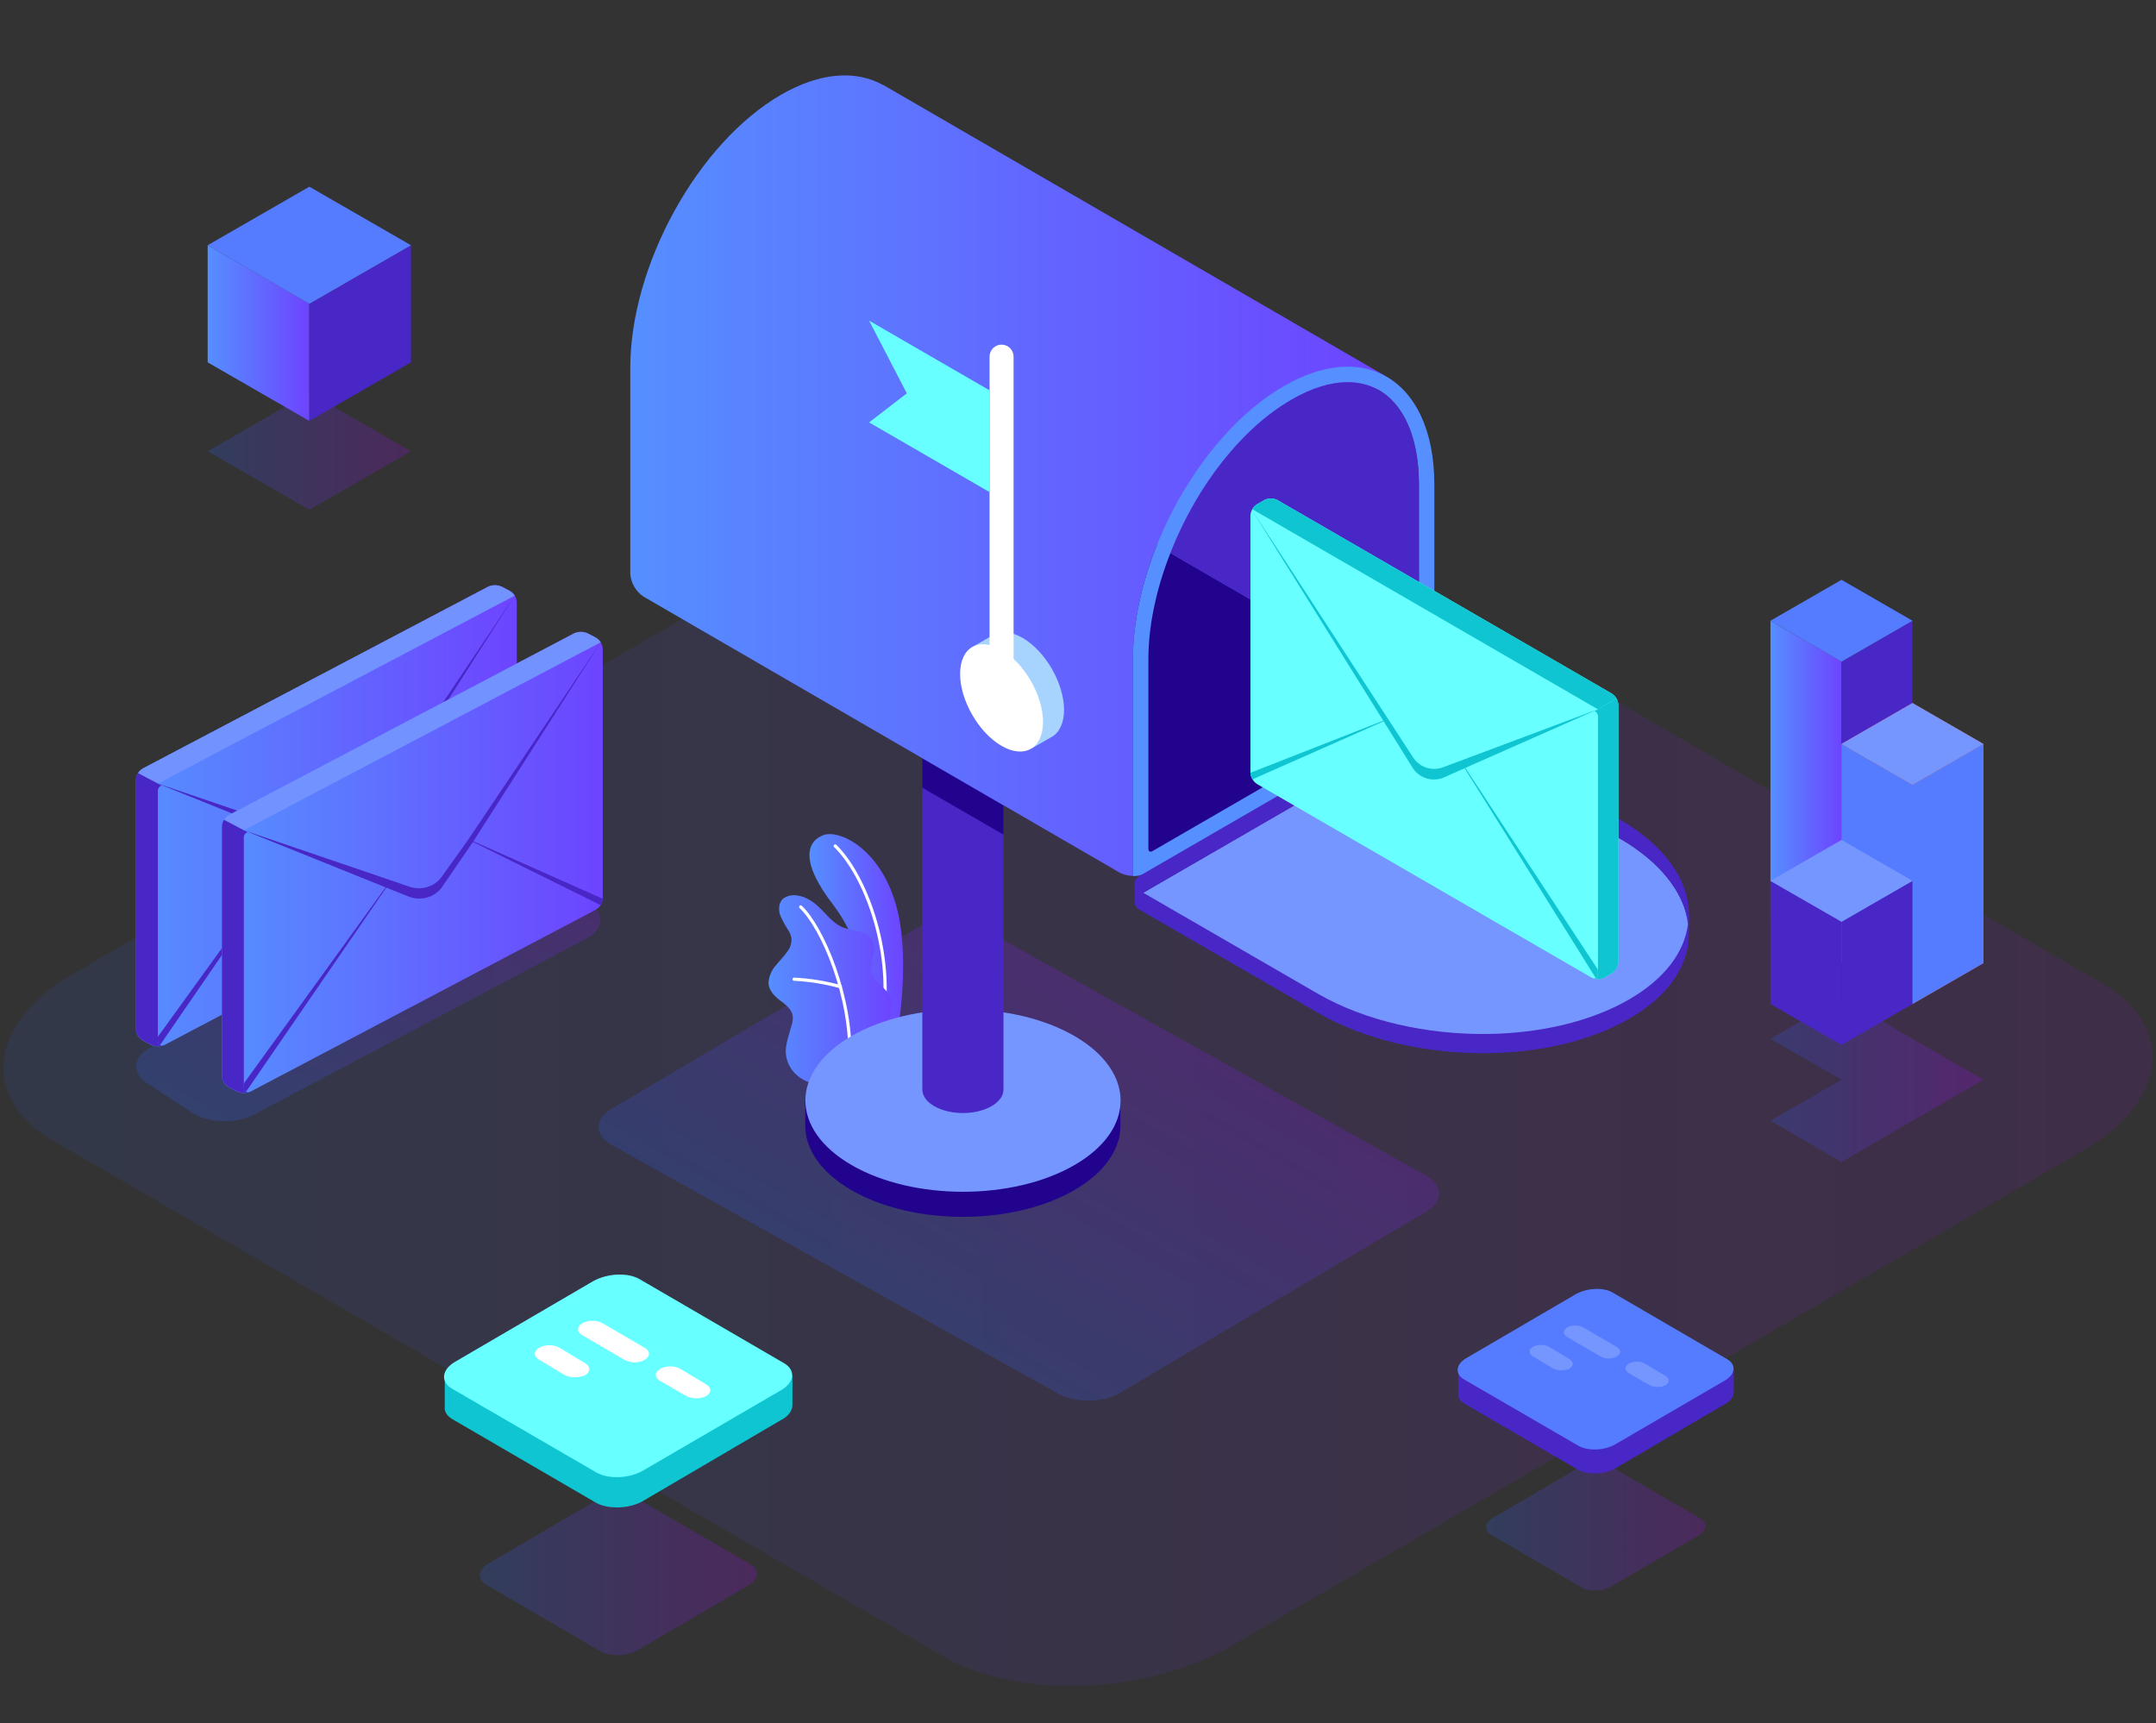 <svg xmlns="http://www.w3.org/2000/svg" width="309" height="247" fill="none"><rect width="100%" height="100%" fill="#333333" stroke="none"/><path fill="url(#a)" fill-opacity=".1" d="M135.421 237.527 7.733 163.572c-10.568-6.043-9.549-17.11 3.019-24.135L132.363 68.505c12.569-7.063 31.177-8.045 41.707-1.511l127.197 73.954c10.569 6.005 9.549 17.11-3.019 24.135l-121.12 70.442c-12.569 7.516-31.139 8.007-41.707 2.002Z"/><path fill="url(#b)" fill-opacity=".2" d="M87.634 164.083c-2.455-1.421-2.455-3.725 0-5.145l43.992-26.033c2.455-1.421 6.436-1.421 8.891 0l63.905 35.602c2.455 1.421 2.455 3.725 0 5.146l-43.992 26.032c-2.455 1.421-6.436 1.421-8.891 0l-63.905-35.602Z"/><path fill="url(#c)" fill-opacity=".2" d="M21.334 155.423c-2.455-1.421-2.455-3.725 0-5.146l44.998-25.711c2.455-1.421 6.436-1.421 8.891 0l8.978 4.727c2.455 1.421 2.455 3.724 0 5.145L36.636 159.635c-2.455 1.421-6.436 1.421-8.891 0l-6.411-4.212Z"/><path fill="url(#d)" fill-opacity=".2" d="m263.92 154.761-10.178-5.865 10.178-5.934 10.179 5.934 10.178 5.865-10.178 5.865-10.179 5.934-10.178-5.934 10.178-5.865Z"/><path fill="url(#e)" d="M263.927 138.041V94.835l-10.185-5.865v43.137l10.185 5.934Z"/><path fill="#4926C6" d="m263.922 94.835 10.172-5.865v43.137l-10.172 5.934V94.835Z"/><path fill="#557CFF" d="m253.742 88.97 10.185-5.865 10.172 5.865-10.172 5.865-10.185-5.865Z"/><path fill="#C13D1A" d="M274.094 143.906v-31.408l-10.172-5.864v31.407l10.172 5.865Z"/><path fill="#DB5126" d="m274.098 112.498 10.178-5.864v31.407l-10.178 5.865v-31.408Z"/><path fill="#EF602E" d="m263.918 106.634 10.178-5.865 10.179 5.865-10.179 5.864-10.178-5.864Z"/><path fill="#557CFF" d="M274.094 143.906v-31.408l-10.172-5.864v31.407l10.172 5.865ZM274.098 112.498l10.178-5.864v31.407l-10.178 5.865v-31.408Z"/><path fill="#7696FF" d="m263.918 106.634 10.178-5.865 10.179 5.865-10.179 5.864-10.178-5.864Z"/><path fill="#4926C6" d="M263.927 149.77v-17.657l-10.185-5.865v17.657l10.185 5.865Z"/><path fill="#4926C6" d="m263.918 132.113 10.178-5.865v17.657l-10.178 5.865v-17.657Z"/><path fill="#7696FF" d="m253.742 126.248 10.185-5.864 10.172 5.864-10.172 5.865-10.185-5.865Z"/><path fill="url(#f)" fill-opacity=".2" d="m226.675 227.533-12.966-7.563c-1.096-.646-.964-1.751.325-2.46l12.384-7.243c1.29-.709 3.162-.841 4.258-.194l13.035 7.569c1.096.64.964 1.744-.325 2.46l-12.385 7.243c-1.289.765-3.161.828-4.326.188Z"/><path fill="#4926C6" d="M248.483 199.528v-3.301h-17.349.125c-1.352-.779-3.807-.71-5.359.194l.513-.194h-17.418v3.496c-.069.514.194 1.035.839 1.424l16.329 9.502c1.358.779 3.806.71 5.353-.194l15.546-9.119c1.033-.515 1.421-1.168 1.421-1.808Z"/><path fill="#557CFF" d="m226.227 207.223-16.385-9.508c-1.358-.779-1.221-2.203.382-3.101l15.615-9.119c1.615-.91 4.001-1.036 5.359-.195l16.329 9.502c1.359.779 1.221 2.203-.388 3.101l-15.546 9.056c-1.622.973-4.007 1.036-5.366.264Z"/><path fill="#7696FF" d="m229.389 194.413-4.777-2.786c-.639-.383-.639-.967 0-1.356.651-.383 1.678-.383 2.323 0l4.777 2.787c.645.382.645.966 0 1.362-.651.389-1.678.389-2.323-.007ZM236.35 198.493l-2.905-1.682c-.645-.383-.645-.967 0-1.356.651-.383 1.678-.383 2.322 0l2.905 1.745c.652.383.652.966 0 1.356-.644.32-1.671.32-2.322-.063ZM222.612 196.158l-2.905-1.751c-.651-.383-.651-.967 0-1.356.645-.383 1.678-.383 2.323 0l2.905 1.751c.639.383.639.967 0 1.362-.645.32-1.678.32-2.323-.006Z"/><path fill="url(#g)" fill-opacity=".2" d="m44.334 73.071-14.572-8.394 14.572-8.394 14.572 8.394-14.572 8.394Z"/><path fill="url(#h)" d="m44.334 60.327-14.572-8.394V35.148l14.572 8.394V60.327Z"/><path fill="#4926C6" d="m58.908 51.933-14.572 8.394V43.543l14.572-8.394v16.784Z"/><path fill="#557CFF" d="m44.334 43.547-14.572-8.394 14.572-8.394 14.572 8.394-14.572 8.394Z"/><path fill="url(#i)" fill-opacity=".2" d="m86.053 236.681-16.362-9.543c-1.383-.816-1.217-2.21.411-3.105l15.627-9.139c1.627-.895 3.99-1.061 5.372-.245L107.55 224.2c1.383.808 1.217 2.201-.411 3.104l-15.627 9.14c-1.627.966-3.99 1.045-5.459.237Z"/><path fill="#0EC5D1" d="M113.572 201.343v-4.166H91.68h.158c-1.706-.982-4.803-.895-6.763.246l.648-.246H63.744v4.412c-.087.649.245 1.306 1.059 1.797l20.604 11.991c1.714.982 4.803.895 6.755-.246l19.616-11.507c1.304-.649 1.794-1.473 1.794-2.281Z"/><path fill="#67FFFF" d="m85.487 211.053-20.675-11.998c-1.714-.982-1.541-2.78.482-3.912l19.703-11.508c2.038-1.148 5.048-1.306 6.763-.245l20.604 11.99c1.714.982 1.541 2.78-.49 3.912L92.258 210.72c-2.046 1.228-5.056 1.307-6.771.333Z"/><path fill="#fff" d="m89.476 194.889-6.028-3.516c-.806-.483-.806-1.22 0-1.711.822-.483 2.117-.483 2.931 0l6.028 3.517c.814.483.814 1.219 0 1.718-.822.491-2.117.491-2.931-.008ZM98.26 200.037l-3.666-2.123c-.814-.483-.814-1.219 0-1.71.822-.483 2.117-.483 2.931 0l3.665 2.201c.822.483.822 1.22 0 1.711-.813.404-2.109.404-2.93-.079ZM80.927 197.091l-3.666-2.21c-.822-.483-.822-1.219 0-1.71.814-.484 2.117-.484 2.931 0l3.666 2.209c.806.483.806 1.22 0 1.719-.814.404-2.117.404-2.931-.008Z"/><path fill="url(#j)" d="m125.439 149.956 3.183-1.822s1.529-8.444.389-15.703c-1.611-10.209-8.539-13.727-11.059-12.715-2.519 1.012-3.11 4.039 1.443 9.939 2.678 3.475 6.125 10.83 6.044 20.301Z"/><path fill="#fff" d="M126.593 145.902h-.034c-.059-.008-.113-.04-.149-.087-.036-.048-.051-.109-.043-.168 1.317-9.558-2.515-20.022-6.823-24.244-.043-.042-.067-.1-.067-.16-.001-.06.023-.118.065-.16.042-.043.099-.068.159-.068s.118.023.16.065c4.385 4.295 8.294 14.942 6.958 24.63-.009.053-.037.102-.078.137-.042.035-.094.055-.148.055Z"/><path fill="url(#k)" d="M116.596 155.079c-.481.29-1.543-.347-1.923-.612-.681-.466-1.231-1.1-1.596-1.841-.412-.839-.552-1.786-.399-2.709.077-.49.191-.973.341-1.446.135-.482.264-.935.399-1.402.164-.452.234-.933.207-1.412-.125-.964-.962-1.625-1.741-2.203-.851-.641-1.74-1.485-1.736-2.637.065-.893.422-1.74 1.015-2.409.548-.695 1.202-1.311 1.697-2.049.391-.514.594-1.147.577-1.793-.051-.395-.182-.775-.384-1.118-.469-.713-.879-1.462-1.227-2.241-.278-.805-.235-1.808.39-2.386.281-.208.6-.358.94-.441.339-.083.691-.097 1.036-.041.646.076 1.268.294 1.822.636 1.827 1.017 2.885 3.186 4.809 3.967.767.24 1.549.432 2.341.573.395.075.771.233 1.102.462.331.229.611.525.821.869.712 1.422-.605 3.176-.105 4.685.442 1.339 1.735 1.85 2.466 3.055.296.532.414 1.146.337 1.75-.062 1.022-.311 2.023-.736 2.955-.471.928-1.011 1.819-1.615 2.665-.029.029-8.761 5.075-8.838 5.123Z"/><path fill="#fff" d="M121.783 152.313c-.03-.001-.06-.008-.087-.02-.028-.012-.052-.03-.073-.052-.021-.022-.037-.048-.047-.076-.01-.028-.015-.058-.014-.088.375-9.042-3.875-19.024-6.967-21.926-.022-.02-.039-.045-.052-.073-.012-.027-.019-.056-.019-.086-.001-.03.004-.06.014-.088.011-.028.027-.054.047-.076.021-.022.046-.039.073-.052.027-.012.057-.019.087-.02.029 0 .059.005.087.015.028.011.054.027.076.048 3.154 2.959 7.491 13.105 7.111 22.277-.001.03-.008.059-.021.086-.013.027-.03.051-.052.071-.022.02-.048.036-.076.046-.027.01-.057.015-.087.014Z"/><path fill="#fff" d="M120.414 141.632h-.068c-2.136-.593-4.33-.948-6.543-1.06-.03-.002-.059-.009-.086-.021-.027-.013-.051-.031-.072-.053-.02-.021-.035-.047-.045-.075-.011-.028-.015-.058-.014-.088 0-.03.006-.06.018-.087.012-.028.03-.053.052-.073.022-.021.049-.036.077-.046.029-.01.059-.013.089-.01 2.252.109 4.485.466 6.659 1.065.059.009.113.041.148.089.036.049.051.109.042.169-.009.059-.041.112-.089.148-.049.036-.109.051-.168.042Z"/><path fill="#21038D" d="M115.41 161.292v-3.552h.875c1.02-2.073 2.924-4.025 5.736-5.649 8.823-5.109 23.128-5.109 31.951 0 2.817 1.624 4.721 3.576 5.74 5.649h.866v3.436c.072 3.374-2.125 6.811-6.606 9.404-8.823 5.104-23.128 5.104-31.951 0-4.428-2.564-6.63-5.928-6.611-9.288Z"/><path fill="#7696FF" d="M153.997 148.491c-8.823-5.105-23.127-5.105-31.95 0-8.823 5.104-8.823 13.384 0 18.493 8.823 5.109 23.127 5.105 31.95 0 8.823-5.104 8.799-13.384 0-18.493Z"/><path fill="#4926C6" d="M143.818 93.988v62.176c0 .858-.568 1.721-1.703 2.376-2.269 1.316-5.952 1.316-8.222 0-1.134-.655-1.702-1.518-1.702-2.376V93.988h11.627Z"/><path fill="#21038D" d="M132.188 108.688v4.213l11.63 6.719v-4.184l-11.63-6.748Z"/><path fill="url(#l)" d="m198.385 53.795-.99 1.991-10.65 21.4-5.054 10.17-17.117 34.385-1.884 3.788h-.332c-.672.008-1.334-.158-1.923-.482L92.255 85.524c-.559-.365-1.024-.856-1.359-1.435-.334-.579-.528-1.228-.565-1.896V52.745c0-14.725 9.669-32.254 21.608-39.166 5.678-3.273 10.804-3.538 14.65-1.374v-.029l71.795 41.619Z"/><path fill="#21038D" d="M204.657 101.396c-.201.315-.473.579-.793.771l-.198.125-39.369 22.784c-.488.266-1.031.42-1.586.448h-.332V94.484c0-5.302 1.26-10.951 3.423-16.354l1.924 1.128 13.943 8.078 21.67 12.532 1.111.641c.081.036.152.089.209.157.056.068.096.149.116.235.02.086.02.175-.001.261-.02.086-.06.166-.117.234Z"/><path fill="#568FFF" d="M198.384 53.8c-3.818-2.01-8.866-1.658-14.4 1.552-6.208 3.581-11.809 10.059-15.742 17.511-.911 1.722-1.728 3.492-2.448 5.302-2.163 5.403-3.423 11.057-3.423 16.354v31.04h.332c.556-.029 1.098-.182 1.587-.448l39.369-22.784.197-.125c.301-.216.568-.476.793-.771.555-.685.878-1.529.923-2.41V69.498c.005-7.89-2.774-13.375-7.188-15.698Zm4.404 46.415-37.623 21.776c-.318.183-.577.034-.577-.332V94.504c0-4.738 1.091-9.992 3.149-15.226.033-.101.072-.201.115-.299.762-1.916 1.637-3.785 2.621-5.596 3.822-7.08 9.049-12.898 14.621-16.108 2.861-1.663 5.573-2.502 8.054-2.502 1.477-.018 2.936.332 4.246 1.017 3.764 2.01 5.966 6.892 5.966 13.708v29.753c-.015.194-.075.382-.174.549-.099.167-.235.309-.398.415Z"/><path fill="#4926C6" d="M242.058 133.843v-2.713h-.255v.385c-.164-.754-.4-1.49-.707-2.198-1.442-3.325-4.418-6.516-8.996-9.157l-25.459-14.735c-.596-.303-1.254-.461-1.923-.461-.668 0-1.327.158-1.923.461l-38.946 22.528c-.484-.385-.902-.847-1.236-1.369v2.738c.022.24.107.469.246.665.14.195.329.35.548.449l25.483 14.729c6.813 3.947 15.722 5.885 24.353 5.784 7.467-.097 14.727-1.735 20.261-4.941 5.722-3.296 8.544-7.673 8.544-12.141l.01-.024Z"/><path fill="#7696FF" d="M241.095 129.317c-1.442-3.325-4.419-6.516-8.996-9.157l-25.459-14.735c-.596-.303-1.255-.461-1.923-.461-.669 0-1.328.158-1.923.461l-38.946 22.528 25.002 14.46c6.813 3.947 15.723 5.885 24.353 5.784 7.467-.102 14.727-1.736 20.262-4.941 5.135-2.964 7.943-6.791 8.457-10.777-.121-1.088-.4-2.154-.827-3.162Z"/><path fill="#4926C6" d="M241.986 132.474c-.135-1.089-.428-2.152-.87-3.157-1.442-3.325-4.419-6.516-8.996-9.157l-25.459-14.735c-.596-.303-1.255-.461-1.923-.461-.669 0-1.328.158-1.924.461l-38.945 22.528-.443-.25c-1.058-.617-1.058-1.61 0-2.222l39.369-22.788c.596-.304 1.255-.462 1.923-.462.669 0 1.328.158 1.924.462l25.459 14.734c4.577 2.651 7.573 5.841 8.996 9.158.467 1.072.771 2.21.899 3.373.096.836.093 1.681-.01 2.516ZM203.362 69.498v30.404l-35.624-20.624c.034-.101.072-.201.116-.299 3.817-9.567 10.26-17.679 17.242-21.689 2.86-1.663 5.572-2.502 8.053-2.502 6.299-.014 10.213 5.625 10.213 14.71Z"/><path fill="#A7D4FF" d="m139.223 92.812 3.135-1.812h.024c1.072-.607 2.548-.516 4.178.429 3.279 1.899 5.938 6.516 5.938 10.315 0 1.894-.664 3.229-1.731 3.856l-2.914 1.672-.529-.882c-.597-.133-1.171-.358-1.702-.665-3.279-1.899-5.943-6.516-5.943-10.314.002-.512.065-1.022.188-1.518l-.644-1.08Z"/><path fill="#fff" d="M143.544 93.154c3.28 1.899 5.943 6.516 5.943 10.315 0 3.798-2.663 5.335-5.943 3.436-3.279-1.899-5.942-6.516-5.942-10.314 0-3.798 2.658-5.336 5.942-3.437Z"/><path fill="#fff" d="M143.546 101.661c-.457 0-.895-.182-1.218-.505-.322-.324-.504-.763-.504-1.22V51.12c0-.458.182-.897.504-1.22.323-.324.761-.505 1.218-.505.456 0 .894.182 1.217.505.322.324.504.762.504 1.22v48.82c-.001.457-.183.895-.506 1.217-.323.323-.76.504-1.215.504Z"/><path fill="#67FFFF" d="m141.824 55.945-17.262-9.987 5.405 10.416-5.405 4.169 17.262 9.987V55.945ZM231.947 101.034c-.018-.325-.112-.642-.275-.925-.163-.282-.39-.521-.663-.699l-47.932-27.743c-.29-.147-.611-.224-.936-.224-.324 0-.645.077-.935.224l-1.057.612c-.274.178-.502.418-.665.702-.163.283-.256.601-.273.928v36.829c.019.326.113.643.276.926.163.283.389.523.662.703l47.932 27.738c.29.147.612.224.937.224.326 0 .647-.077.938-.224l1.053-.612c.272-.179.498-.419.661-.701.163-.282.258-.598.277-.923v-36.834Z"/><path fill="#0EC5D1" d="m231.673 100.109-2.669 1.552-49.524-28.678c.158-.287.387-.529.664-.704l1.058-.607c.289-.15.61-.228.935-.228.325 0 .646.078.935.228L231.004 99.41c.279.172.509.413.669.699Z"/><path fill="#0EC5D1" d="M231.948 101.034v36.829c-.017.326-.11.644-.273.927-.163.284-.391.524-.665.702l-1.043.612c-.083.046-.17.085-.26.116-.125.041-.253.071-.384.086-.247.033-.497.025-.741-.024l-.182-.048-.111-.043c.071.03.147.045.224.045.076 0 .152-.015.223-.045.1-.067.18-.159.231-.268.051-.109.071-.23.058-.349v-36.843c.01-.167-.031-.332-.117-.475-.086-.143-.213-.256-.364-.325l.481-.285 2.659-1.537c.164.281.255.599.264.925Z"/><path fill="#0EC5D1" d="m229.006 101.661-22.195 8.314c-.767.288-1.61.305-2.389.048-.779-.257-1.447-.772-1.895-1.46l-3.562-5.475-19.661-30.197 18.949 30.404-19.05 7.471c.017.333.118.656.293.939l18.81-8.323 4.14 6.641c.46.739 1.17 1.286 2 1.541.831.256 1.725.204 2.519-.148l2.948-1.306 18.804 30.086c.1-.067.18-.16.231-.268.051-.109.071-.23.058-.349v-.617l-18.992-28.905 18.992-8.396Z"/><path fill="url(#m)" d="M19.492 111.713c.018-.318.118-.627.292-.902.174-.275.418-.508.71-.681l49.436-26.031c.311-.144.654-.219 1.003-.219.348 0 .692.075 1.003.219l1.13.595c.291.174.533.407.707.682.174.275.274.584.292.9v35.839c-.019.317-.12.625-.293.9-.173.274-.415.508-.706.683L23.627 149.747c-.311.142-.653.216-1.001.216-.348 0-.69-.074-1.001-.216l-1.13-.595c-.291-.174-.534-.408-.708-.683-.174-.274-.275-.583-.295-.9v-35.856Z"/><path fill="#7292FF" d="m19.785 110.812 2.843 1.495 51.145-26.935c-.17-.277-.412-.512-.706-.682l-1.134-.591c-.309-.145-.651-.222-.999-.222s-.69.076-.999.222L20.495 110.13c-.298.167-.542.403-.71.682Z"/><path fill="#4926C6" d="M19.492 111.709v35.839c.018.317.118.626.292.902.174.275.418.508.71.681l1.13.598c.088.044.179.082.274.113.134.04.273.068.413.084.263.031.53.022.791-.025l.197-.045.123-.039c-.078.028-.161.041-.245.038-.084-.003-.166-.022-.241-.056-.107-.063-.193-.153-.248-.259-.054-.105-.075-.223-.061-.339v-35.838c-.011-.163.034-.325.127-.463.093-.139.231-.249.394-.315l-.521-.278-2.843-1.495c-.18.272-.281.58-.293.897Z"/><path fill="#4926C6" d="m22.63 112.307 23.74 8.091c.822.28 1.723.297 2.556.047.833-.251 1.548-.752 2.026-1.422l3.811-5.33 19.012-28.321L55.523 113.89l18.545 8.235c-.017.325-.125.639-.312.915l-18.29-9.062-4.428 6.466c-.492.719-1.251 1.251-2.139 1.5-.888.249-1.844.197-2.694-.146l-3.159-1.27L22.93 149.8c-.107-.064-.193-.154-.248-.259-.054-.106-.075-.223-.061-.339v-.599l20.323-28.113-20.315-8.183Z"/><path fill="url(#n)" d="M31.812 118.402c.018-.317.118-.626.292-.901.174-.275.418-.509.71-.682l49.436-26.031c.311-.144.654-.219 1.003-.219.348 0 .692.075 1.003.219l1.13.595c.291.174.533.408.707.683.174.275.274.584.292.9v35.838c-.019.317-.12.625-.293.9-.173.275-.415.509-.706.683l-49.44 26.049c-.311.143-.653.217-1.001.217-.348 0-.69-.074-1.001-.217l-1.13-.594c-.291-.174-.534-.408-.708-.683-.174-.275-.275-.583-.295-.9v-35.857Z"/><path fill="#7292FF" d="m32.105 117.502 2.843 1.495 51.145-26.935c-.17-.277-.412-.512-.706-.682l-1.134-.591c-.309-.146-.651-.222-.999-.222s-.69.076-.999.222L32.815 116.819c-.297.168-.542.403-.71.683Z"/><path fill="#4926C6" d="M31.812 118.399v35.839c.018.317.118.626.292.901.174.275.418.509.71.682l1.13.598c.088.044.179.082.274.112.134.04.273.068.413.085.263.03.53.022.791-.025l.197-.046.123-.039c-.078.029-.161.042-.245.039-.084-.003-.166-.022-.241-.056-.107-.064-.193-.153-.248-.259-.054-.106-.075-.223-.061-.339v-35.839c-.011-.162.034-.324.127-.463.093-.139.231-.249.394-.314l-.521-.278-2.843-1.495c-.18.271-.281.58-.293.897Z"/><path fill="#4926C6" d="m34.95 118.997 23.74 8.091c.822.28 1.723.296 2.556.046s1.548-.751 2.026-1.422l3.811-5.329 19.012-28.321L67.843 120.58l18.545 8.235c-.017.324-.125.639-.312.915l-18.29-9.062-4.428 6.466c-.492.718-1.251 1.251-2.139 1.5-.888.248-1.844.197-2.694-.146l-3.159-1.27-20.115 29.271c-.107-.063-.193-.153-.248-.259-.054-.105-.075-.223-.061-.339v-.598l20.323-28.114-20.315-8.182Z"/><defs><linearGradient id="a" x1=".501" x2="308.502" y1="152.125" y2="152.125" gradientUnits="userSpaceOnUse"><stop stop-color="#2E65FF"/><stop offset="1" stop-color="#AD00FF"/></linearGradient><linearGradient id="b" x1="127.275" x2="163.845" y1="187.027" y2="123.833" gradientUnits="userSpaceOnUse"><stop stop-color="#2E65FF"/><stop offset="1" stop-color="#AD00FF"/></linearGradient><linearGradient id="c" x1="60.461" x2="97.031" y1="179.395" y2="116.202" gradientUnits="userSpaceOnUse"><stop stop-color="#2E65FF"/><stop offset="1" stop-color="#AD00FF"/></linearGradient><linearGradient id="d" x1="253.743" x2="284.278" y1="154.761" y2="154.761" gradientUnits="userSpaceOnUse"><stop stop-color="#2E65FF"/><stop offset="1" stop-color="#AD00FF"/></linearGradient><linearGradient id="e" x1="253.743" x2="263.928" y1="113.508" y2="113.508" gradientUnits="userSpaceOnUse"><stop stop-color="#558FFF"/><stop offset="1" stop-color="#6D44FF"/></linearGradient><linearGradient id="f" x1="212.968" x2="244.45" y1="218.81" y2="218.81" gradientUnits="userSpaceOnUse"><stop stop-color="#2E65FF"/><stop offset="1" stop-color="#AD00FF"/></linearGradient><linearGradient id="g" x1="29.762" x2="58.906" y1="64.677" y2="64.677" gradientUnits="userSpaceOnUse"><stop stop-color="#2E65FF"/><stop offset="1" stop-color="#AD00FF"/></linearGradient><linearGradient id="h" x1="29.762" x2="44.334" y1="47.738" y2="47.738" gradientUnits="userSpaceOnUse"><stop stop-color="#558FFF"/><stop offset="1" stop-color="#6D44FF"/></linearGradient><linearGradient id="i" x1="68.756" x2="108.483" y1="225.675" y2="225.675" gradientUnits="userSpaceOnUse"><stop stop-color="#2E65FF"/><stop offset="1" stop-color="#AD00FF"/></linearGradient><linearGradient id="j" x1="116.013" x2="129.437" y1="134.753" y2="134.753" gradientUnits="userSpaceOnUse"><stop stop-color="#558FFF"/><stop offset="1" stop-color="#6D44FF"/></linearGradient><linearGradient id="k" x1="110.15" x2="127.813" y1="141.73" y2="141.73" gradientUnits="userSpaceOnUse"><stop stop-color="#558FFF"/><stop offset="1" stop-color="#6D44FF"/></linearGradient><linearGradient id="l" x1="90.337" x2="198.39" y1="68.169" y2="68.169" gradientUnits="userSpaceOnUse"><stop stop-color="#558FFF"/><stop offset="1" stop-color="#6D44FF"/></linearGradient><linearGradient id="m" x1="19.496" x2="74.083" y1="116.922" y2="116.922" gradientUnits="userSpaceOnUse"><stop stop-color="#558FFF"/><stop offset="1" stop-color="#6D44FF"/></linearGradient><linearGradient id="n" x1="31.816" x2="86.403" y1="123.612" y2="123.612" gradientUnits="userSpaceOnUse"><stop stop-color="#558FFF"/><stop offset="1" stop-color="#6D44FF"/></linearGradient></defs></svg>
